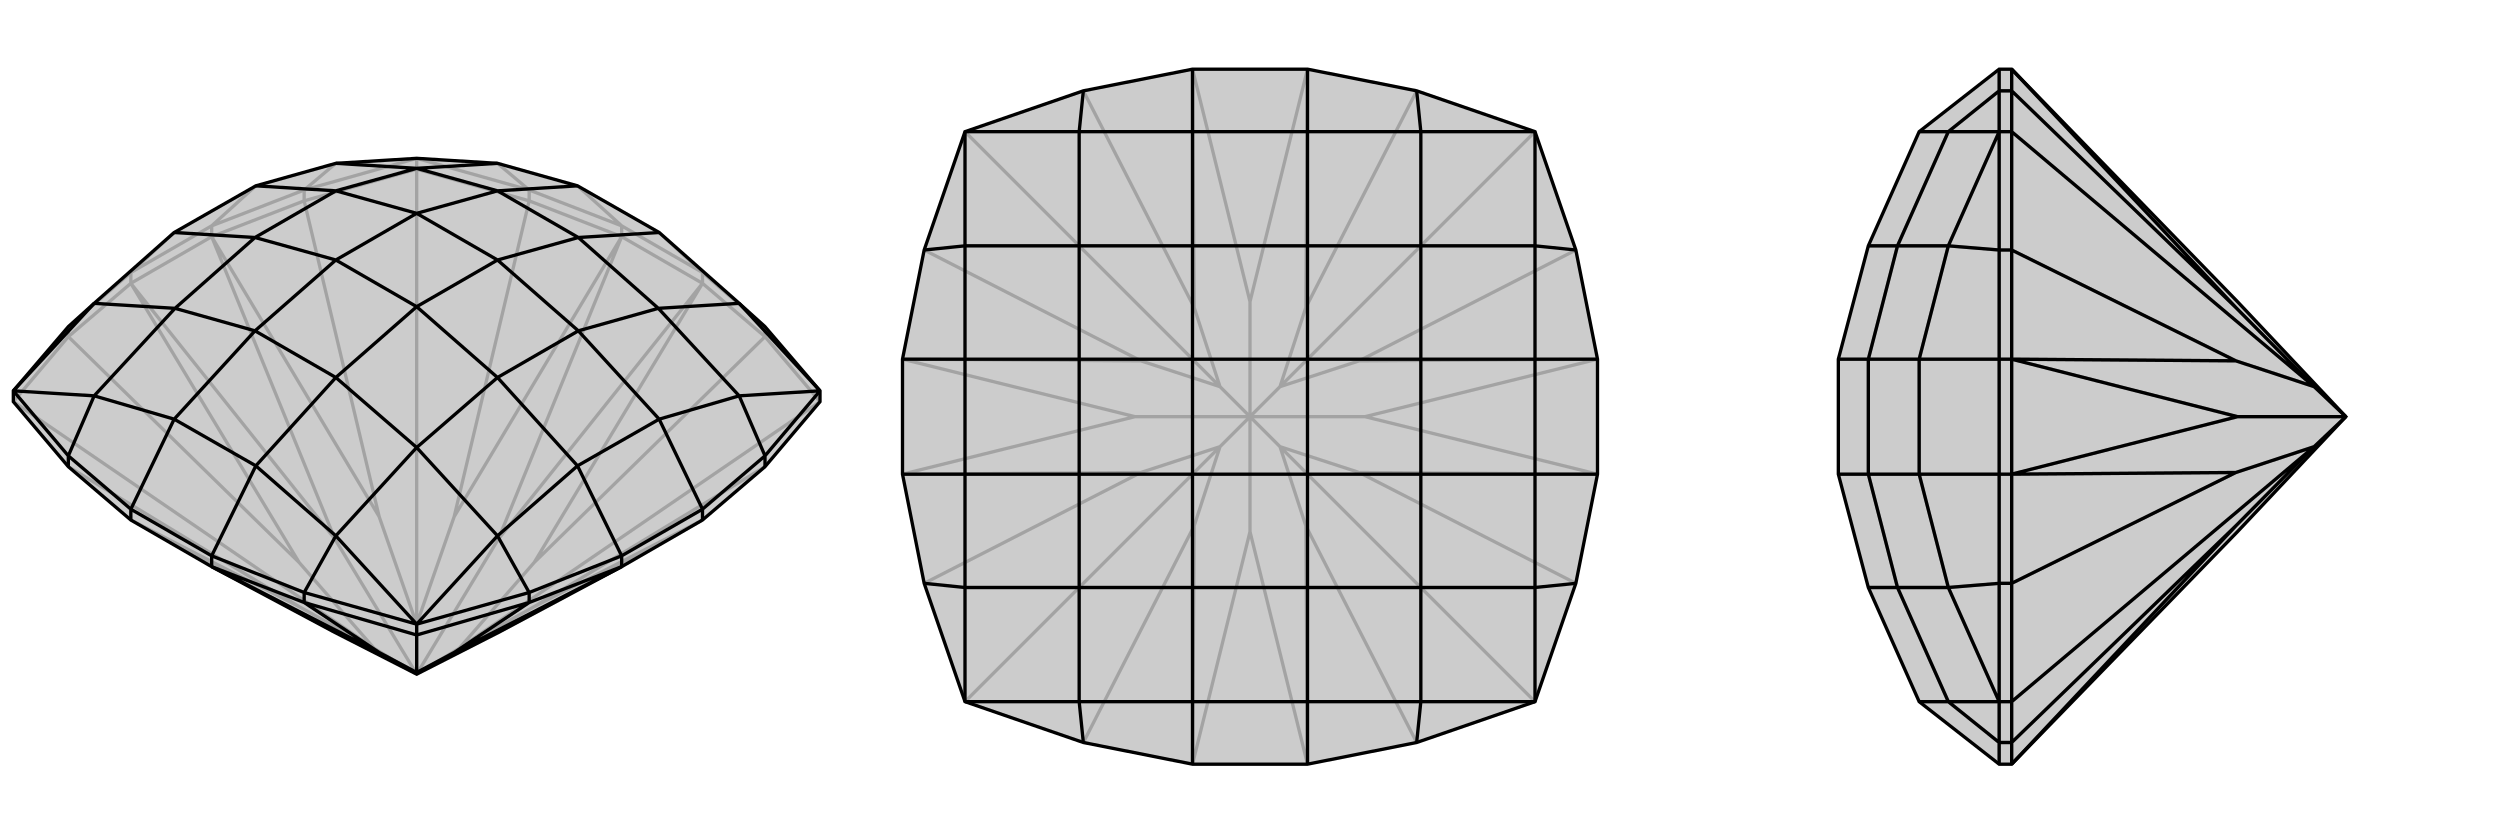 <svg xmlns="http://www.w3.org/2000/svg" viewBox="0 0 3000 1000">
    <g stroke="currentColor" stroke-width="4" fill="none" transform="translate(0 52)">
        <path fill="currentColor" stroke="none" fill-opacity=".2" d="M157,572L82,508L16,430L16,417L82,340L113,312L209,227L307,171L403,144L500,138L597,144L693,171L791,227L887,312L918,340L984,417L984,430L918,508L843,572L746,628L598,707L500,757L402,707L254,628z" />
<path stroke-opacity=".2" d="M918,352L641,623M918,508L641,676M984,430L551,726M82,508L359,676M82,352L359,623M16,430L449,726M365,189L455,568M635,189L545,568M500,151L500,697M843,288L746,232M157,288L254,232M843,288L918,352M843,288L843,275M746,232L635,189M746,232L746,219M254,232L365,189M254,232L254,219M157,288L82,352M157,288L157,275M635,189L500,151M635,189L635,176M365,189L500,151M365,189L365,176M500,151L500,138M82,352L16,430M82,352L82,340M918,352L984,430M918,352L918,340M157,572L402,707M157,572L359,676M359,676L449,726M157,288L402,595M157,288L359,623M359,623L449,726M449,726L500,757M254,232L402,595M254,232L455,568M455,568L500,697M402,595L500,757M746,232L598,595M746,232L545,568M500,697L545,568M500,697L500,757M843,288L598,595M843,288L641,623M641,623L551,726M500,757L598,595M843,572L598,707M843,572L641,676M551,726L641,676M500,757L551,726M843,275L746,219M254,219L157,275M746,219L635,176M746,219L693,171M254,219L365,176M254,219L307,171M157,275L82,340M157,275L209,227M843,275L918,340M843,275L791,227M635,176L500,138M635,176L597,144M365,176L500,138M365,176L403,144" />
<path d="M157,572L82,508L16,430L16,417L82,340L113,312L209,227L307,171L403,144L500,138L597,144L693,171L791,227L887,312L918,340L984,417L984,430L918,508L843,572L746,628L598,707L500,757L402,707L254,628z" />
<path d="M635,671L545,731M365,671L455,731M500,710L500,755M254,628L365,671M254,628L254,615M746,628L635,671M746,628L746,615M843,572L843,559M157,572L157,559M82,508L82,495M365,671L500,710M365,671L365,659M500,710L635,671M635,671L635,659M500,710L500,697M918,508L918,495M746,628L545,731M545,731L500,755M254,628L455,731M455,731L500,755M500,757L500,755M254,615L157,559M746,615L843,559M157,559L82,495M157,559L209,451M254,615L365,659M254,615L307,507M746,615L635,659M746,615L693,507M843,559L918,495M843,559L791,451M365,659L500,697M365,659L403,591M635,659L500,697M635,659L597,591M918,495L984,417M918,495L887,423M82,495L16,417M82,495L113,423M500,697L403,591M500,697L597,591M984,417L887,423M984,417L887,312M16,417L113,312M16,417L113,423M887,312L790,318M887,423L791,451M887,423L790,318M113,312L210,318M113,423L209,451M113,423L210,318M597,144L500,150M597,591L693,507M597,591L500,485M403,144L500,150M403,591L307,507M403,591L500,485M791,227L694,233M693,171L597,177M693,507L791,451M791,451L694,345M693,507L597,401M209,227L306,233M307,171L403,177M209,451L307,507M209,451L306,345M307,507L403,401M790,318L694,233M790,318L694,345M210,318L306,233M210,318L306,345M500,150L597,177M500,150L403,177M500,485L597,401M500,485L403,401M694,233L597,177M694,233L597,260M597,177L500,204M694,345L597,401M694,345L597,260M597,401L500,316M306,233L403,177M306,233L403,260M403,177L500,204M306,345L403,401M306,345L403,260M403,401L500,316M597,260L500,204M597,260L500,316M500,204L403,260M500,316L403,260" />
    </g>
    <g stroke="currentColor" stroke-width="4" fill="none" transform="translate(1000 0)">
        <path fill="currentColor" stroke="none" fill-opacity=".2" d="M431,917L300,891L158,842L109,700L83,569L83,431L109,300L158,158L300,109L431,83L569,83L700,109L842,158L891,300L917,431L917,569L891,700L842,842L700,891L569,917z" />
<path stroke-opacity=".2" d="M700,109L567,369M891,300L631,433M842,158L536,464M891,700L631,567M700,891L567,631M842,842L536,536M300,891L433,631M109,700L369,567M158,842L464,536M109,300L369,433M300,109L433,369M158,158L464,464M431,917L500,638M431,917L433,631M433,631L464,536M83,569L362,500M83,569L369,567M369,567L464,536M464,536L500,500M83,431L362,500M83,431L369,433M369,433L464,464M362,500L500,500M431,83L500,362M431,83L433,369M464,464L433,369M464,464L500,500M569,83L500,362M569,83L567,369M567,369L536,464M500,500L500,362M917,431L638,500M917,431L631,433M536,464L631,433M500,500L536,464M917,569L638,500M917,569L631,567M631,567L536,536M500,500L638,500M569,917L500,638M569,917L567,631M567,631L536,536M500,500L500,638M500,500L536,536" />
<path d="M431,917L300,891L158,842L109,700L83,569L83,431L109,300L158,158L300,109L431,83L569,83L700,109L842,158L891,300L917,431L917,569L891,700L842,842L700,891L569,917z" />
<path d="M431,83L431,158M83,431L158,431M83,569L158,569M431,917L431,842M569,917L569,842M917,569L842,569M917,431L842,431M569,83L569,158M700,891L705,842M891,700L842,705M891,300L842,295M700,109L705,158M300,109L295,158M109,300L158,295M109,700L158,705M300,891L295,842M842,842L705,842M842,842L842,705M842,158L842,295M842,158L705,158M158,158L295,158M158,158L158,295M158,842L158,705M158,842L295,842M705,158L569,158M705,158L705,295M842,295L842,431M842,295L705,295M158,705L158,569M158,705L295,705M295,842L431,842M295,842L295,705M295,158L431,158M295,158L295,295M842,705L842,569M842,705L705,705M158,295L158,431M158,295L295,295M705,842L569,842M705,842L705,705M431,158L569,158M569,158L569,295M431,158L431,295M842,569L842,431M842,431L705,431M842,569L705,569M158,431L158,569M158,569L295,569M158,431L295,431M431,842L569,842M431,842L431,705M569,842L569,705M705,295L569,295M705,295L705,431M295,705L295,569M295,705L431,705M295,295L431,295M295,295L295,431M705,705L705,569M705,705L569,705M569,295L431,295M569,295L569,431M431,295L431,431M705,431L705,569M705,431L569,431M705,569L569,569M295,569L295,431M295,569L431,569M295,431L431,431M431,705L569,705M431,705L431,569M569,705L569,569M569,431L431,431M569,431L569,569M431,431L431,569M569,569L431,569" />
    </g>
    <g stroke="currentColor" stroke-width="4" fill="none" transform="translate(2000 0)">
        <path fill="currentColor" stroke="none" fill-opacity=".2" d="M685,638L815,500L685,362L414,83L399,83L303,158L242,295L206,431L206,431L206,569L206,569L242,705L303,842L399,917L414,917z" />
<path stroke-opacity=".2" d="M414,891L683,631M414,700L683,567M414,842L777,536M414,300L683,433M414,109L683,369M414,158L777,464M414,569L414,431M414,83L414,109M414,431L414,300M414,431L399,431M414,569L414,700M414,569L399,569M414,917L414,891M414,109L414,158M414,109L399,109M414,300L414,158M414,300L399,300M414,158L399,158M414,700L414,842M414,700L399,700M414,842L414,891M414,891L399,891M414,842L399,842M414,917L683,631M683,631L777,536M414,569L685,500M414,569L683,567M683,567L777,536M777,536L815,500M414,431L685,500M414,431L683,433M683,433L777,464M685,500L815,500M414,83L683,369M777,464L683,369M777,464L815,500M399,431L399,569M399,83L399,109M399,431L399,300M399,431L303,431M399,569L399,700M399,569L303,569M399,917L399,891M399,109L399,158M399,109L338,158M399,300L399,158M399,300L338,295M399,700L399,842M399,700L338,705M399,891L399,842M399,891L338,842M399,158L338,158M399,158L338,295M399,842L338,705M399,842L338,842M338,705L303,569M338,705L277,705M338,842L303,842M338,842L277,705M338,158L303,158M338,158L277,295M338,295L303,431M338,295L277,295M303,431L303,569M303,569L242,569M303,431L242,431M277,705L242,569M277,705L242,705M277,295L242,295M277,295L242,431M242,569L242,431M242,569L206,569M242,431L206,431" />
<path d="M685,638L815,500L685,362L414,83L399,83L303,158L242,295L206,431L206,431L206,569L206,569L242,705L303,842L399,917L414,917z" />
<path d="M414,109L683,369M414,300L683,433M414,158L777,464M414,700L683,567M414,891L683,631M414,842L777,536M414,431L414,569M414,917L414,891M414,569L414,700M414,569L399,569M414,431L414,300M414,431L399,431M414,83L414,109M414,891L414,842M414,891L399,891M414,842L414,700M414,700L399,700M414,842L399,842M414,300L414,158M414,300L399,300M414,109L414,158M414,109L399,109M414,158L399,158M414,83L683,369M683,369L777,464M414,431L685,500M414,431L683,433M777,464L683,433M815,500L777,464M414,569L685,500M414,569L683,567M683,567L777,536M815,500L685,500M414,917L683,631M683,631L777,536M815,500L777,536M399,569L399,431M399,917L399,891M399,569L399,700M399,569L303,569M399,431L399,300M399,431L303,431M399,83L399,109M399,891L399,842M399,891L338,842M399,700L399,842M399,700L338,705M399,300L399,158M399,300L338,295M399,109L399,158M399,109L338,158M399,842L338,842M399,842L338,705M399,158L338,295M399,158L338,158M338,158L303,158M338,158L277,295M338,295L303,431M338,295L277,295M338,705L303,569M338,705L277,705M338,842L303,842M338,842L277,705M303,569L303,431M303,431L242,431M303,569L242,569M277,295L242,295M277,295L242,431M277,705L242,569M277,705L242,705M242,431L242,569M242,431L206,431M242,569L206,569" />
    </g>
</svg>